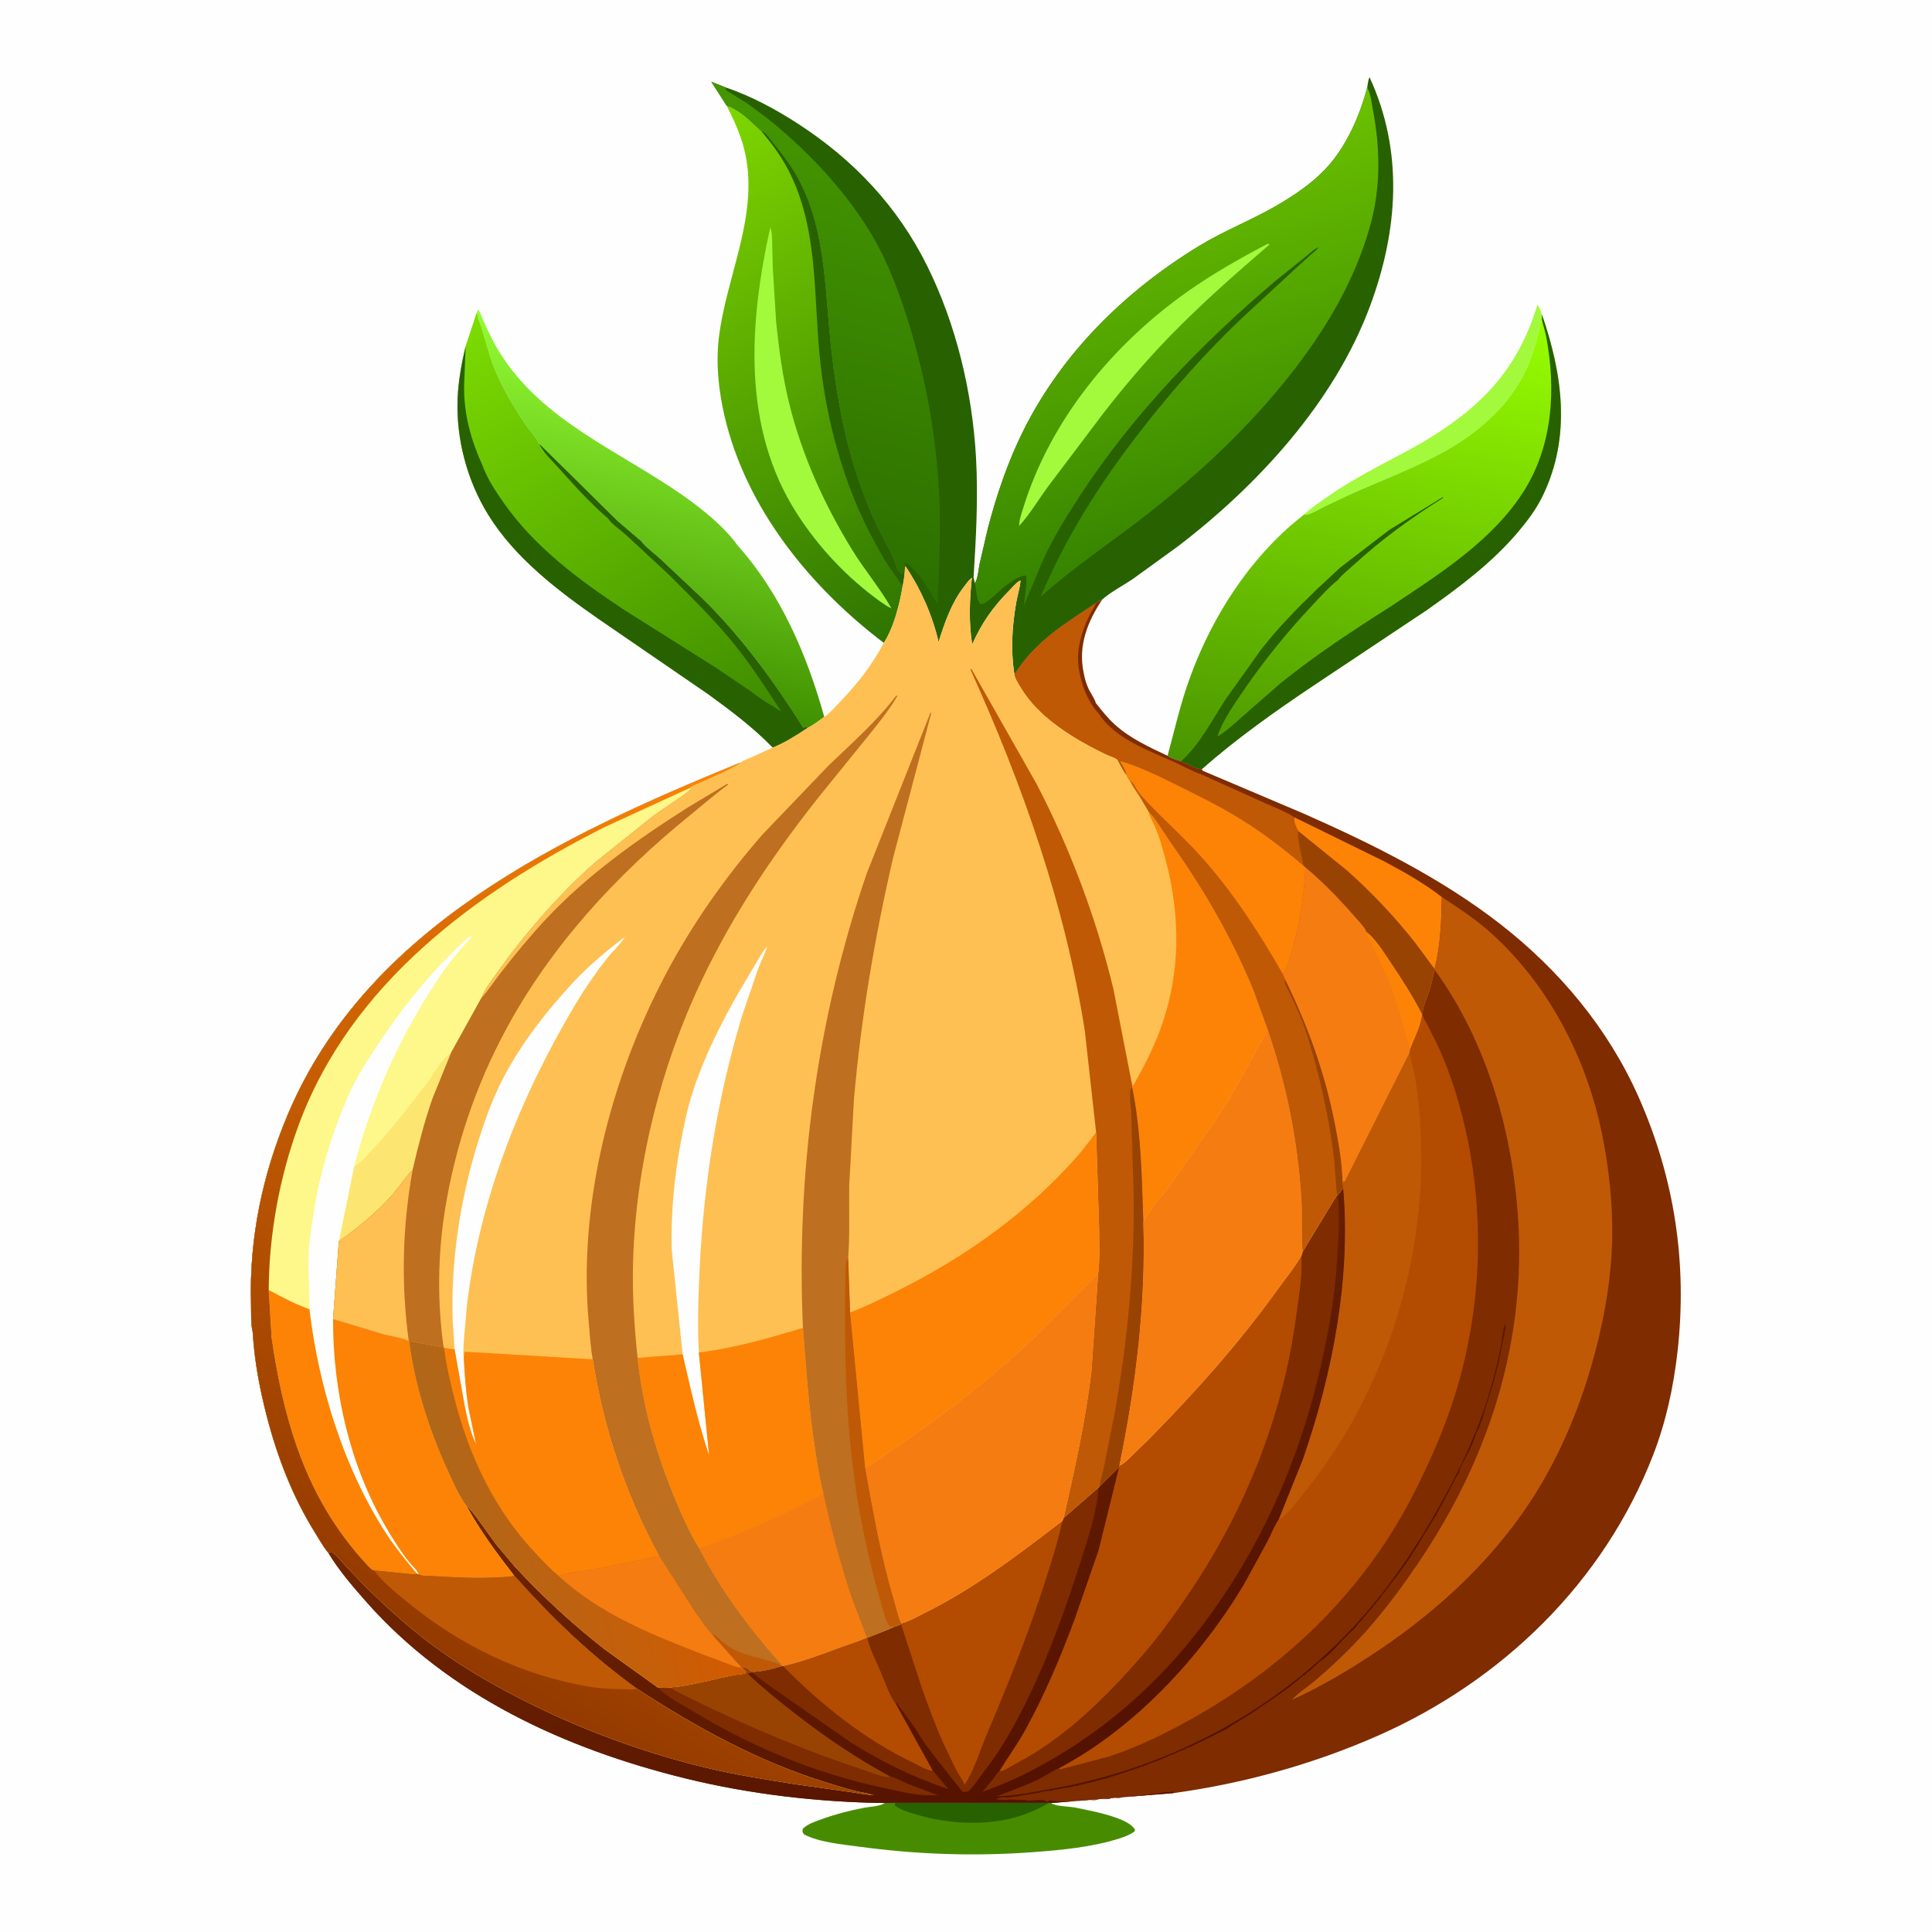 <svg version="1.1" xmlns="http://www.w3.org/2000/svg" style="display: block;" viewBox="0 0 2048 2048" width="1024" height="1024">
<defs>
	<linearGradient id="Gradient1" gradientUnits="userSpaceOnUse" x1="652.431" y1="732.878" x2="722.042" y2="370.284">
		<stop class="stop0" offset="0" stop-opacity="1" stop-color="rgb(64,144,0)"/>
		<stop class="stop1" offset="1" stop-opacity="1" stop-color="rgb(148,253,52)"/>
	</linearGradient>
	<linearGradient id="Gradient2" gradientUnits="userSpaceOnUse" x1="762.649" y1="788.188" x2="502.781" y2="333.267">
		<stop class="stop0" offset="0" stop-opacity="1" stop-color="rgb(63,140,0)"/>
		<stop class="stop1" offset="1" stop-opacity="1" stop-color="rgb(125,220,1)"/>
	</linearGradient>
	<linearGradient id="Gradient3" gradientUnits="userSpaceOnUse" x1="980.278" y1="652.996" x2="708.013" y2="150.773">
		<stop class="stop0" offset="0" stop-opacity="1" stop-color="rgb(47,117,1)"/>
		<stop class="stop1" offset="1" stop-opacity="1" stop-color="rgb(126,214,0)"/>
	</linearGradient>
	<linearGradient id="Gradient4" gradientUnits="userSpaceOnUse" x1="1400.47" y1="833.453" x2="1497.68" y2="312.561">
		<stop class="stop0" offset="0" stop-opacity="1" stop-color="rgb(74,149,0)"/>
		<stop class="stop1" offset="1" stop-opacity="1" stop-color="rgb(152,255,0)"/>
	</linearGradient>
	<linearGradient id="Gradient5" gradientUnits="userSpaceOnUse" x1="816.935" y1="587.805" x2="937.201" y2="141.693">
		<stop class="stop0" offset="0" stop-opacity="1" stop-color="rgb(44,111,0)"/>
		<stop class="stop1" offset="1" stop-opacity="1" stop-color="rgb(68,150,1)"/>
	</linearGradient>
	<linearGradient id="Gradient6" gradientUnits="userSpaceOnUse" x1="1297.82" y1="575.714" x2="1191.65" y2="166.818">
		<stop class="stop0" offset="0" stop-opacity="1" stop-color="rgb(54,131,0)"/>
		<stop class="stop1" offset="1" stop-opacity="1" stop-color="rgb(107,193,0)"/>
	</linearGradient>
	<linearGradient id="Gradient7" gradientUnits="userSpaceOnUse" x1="1131.8" y1="1866.15" x2="828.977" y2="1359">
		<stop class="stop0" offset="0" stop-opacity="1" stop-color="rgb(84,18,0)"/>
		<stop class="stop1" offset="1" stop-opacity="1" stop-color="rgb(113,38,0)"/>
	</linearGradient>
	<linearGradient id="Gradient8" gradientUnits="userSpaceOnUse" x1="479.676" y1="1759.63" x2="984.174" y2="930.851">
		<stop class="stop0" offset="0" stop-opacity="1" stop-color="rgb(148,58,0)"/>
		<stop class="stop1" offset="1" stop-opacity="1" stop-color="rgb(255,133,5)"/>
	</linearGradient>
	<linearGradient id="Gradient9" gradientUnits="userSpaceOnUse" x1="736.448" y1="1566.2" x2="484.172" y2="1629.4">
		<stop class="stop0" offset="0" stop-opacity="1" stop-color="rgb(210,90,0)"/>
		<stop class="stop1" offset="1" stop-opacity="1" stop-color="rgb(176,103,25)"/>
	</linearGradient>
</defs>
<path transform="translate(0,0)" fill="rgb(254,254,254)" d="M -0 -0 L 2048 0 L 2048 2048 L -0 2048 L -0 -0 z"/>
<path transform="translate(0,0)" fill="rgb(163,249,60)" d="M 1382.06 545.592 C 1389.48 538.638 1398.24 532.805 1406.54 526.971 C 1433.36 508.122 1462.17 493.796 1490.96 478.336 C 1529.32 457.732 1566.92 432.01 1593.35 396.796 C 1610.11 374.456 1621.78 349.511 1629.82 322.854 C 1631.92 326.123 1633.13 329.686 1634.48 333.305 L 1634.51 339.226 C 1630.16 354.326 1626.94 369.382 1621.1 384.056 C 1604.36 426.136 1569.49 457.351 1530.61 478.868 C 1498.76 496.496 1464.02 509.371 1430.83 524.261 L 1404.24 536.855 C 1398.63 539.665 1392.58 543.254 1386.67 545.302 C 1385.17 545.819 1383.61 545.647 1382.06 545.592 z"/>
<path transform="translate(0,0)" fill="rgb(71,140,0)" d="M 948.665 1911.03 L 1112.32 1911.05 L 1114.17 1911.32 C 1118.81 1914.77 1133.09 1914.97 1139.16 1915.94 L 1161.98 1920.75 C 1173.06 1923.6 1197.15 1929.24 1203.2 1939.5 L 1202.53 1941.5 C 1197.94 1944.86 1192.86 1946.8 1187.49 1948.55 C 1158.17 1958.08 1125.1 1961.15 1094.5 1963.4 C 1032.95 1967.92 971.803 1965.84 910.699 1957.53 C 892.207 1955.02 868.958 1953.11 852.213 1944.5 C 850.351 1941.61 850.389 1941.86 851.079 1938.5 C 856.285 1933.49 863.248 1931.23 869.925 1928.81 C 885.028 1923.32 900.501 1919.21 916.289 1916.25 C 921.931 1915.2 932.011 1914.75 936.881 1911.96 L 937.95 1911.29 L 948.665 1911.03 z"/>
<path transform="translate(0,0)" fill="rgb(40,97,0)" d="M 948.665 1911.03 L 1112.32 1911.05 C 1093.82 1921.77 1075.57 1928.16 1054.33 1930.83 C 1026.42 1934.34 996.82 1931.33 970 1923.07 C 962.877 1920.87 954.735 1918.64 948.795 1914.03 L 948.665 1911.03 z"/>
<path transform="translate(0,0)" fill="url(#Gradient1)" d="M 505.095 332.163 L 506.5 328.643 L 507.719 329.053 C 514.3 344.241 520.723 359.146 529.471 373.28 C 574.714 446.385 656.35 477.865 723.963 525.241 C 743.657 539.041 767.739 558.144 781.687 577.971 C 827.581 629.119 855.542 694.426 873.75 759.959 C 868.058 764.021 862.232 768.626 855.925 771.689 L 855.608 770.487 L 854.532 770.546 L 851.5 771.51 C 820.326 722.192 785.984 675.222 744.307 634.212 L 700.701 593.24 C 693.863 586.975 685.276 580.786 679.529 573.585 L 654.946 552.611 L 571.715 470.499 L 571.167 469.837 C 568.483 463.514 561.704 456.625 557.705 450.764 C 549.58 438.857 541.623 426.167 534.855 413.44 C 528.691 401.848 523.458 390.088 519.436 377.573 C 515.413 365.057 512.44 351.668 507.51 339.5 C 506.834 337.831 506.491 337.261 506.48 335.392 L 506.488 333.534 L 505.095 332.163 z"/>
<path transform="translate(0,0)" fill="url(#Gradient2)" d="M 505.095 332.163 L 506.488 333.534 L 506.48 335.392 C 506.491 337.261 506.834 337.831 507.51 339.5 C 512.44 351.668 515.413 365.057 519.436 377.573 C 523.458 390.088 528.691 401.848 534.855 413.44 C 541.623 426.167 549.58 438.857 557.705 450.764 C 561.704 456.625 568.483 463.514 571.167 469.837 L 571.715 470.499 L 654.946 552.611 L 679.529 573.585 C 685.276 580.786 693.863 586.975 700.701 593.24 L 744.307 634.212 C 785.984 675.222 820.326 722.192 851.5 771.51 L 854.532 770.546 L 855.608 770.487 L 855.925 771.689 C 844.785 779.141 831.622 787.447 819.186 792.411 C 798.661 771.288 774.797 753.326 751.042 736.072 L 635.72 656.931 C 591.977 626.58 545.961 591.687 517.578 545.72 C 495.172 509.434 483.463 465.552 485.075 422.953 C 485.786 404.146 489.295 385.201 493.585 366.918 L 505.095 332.163 z"/>
<path transform="translate(0,0)" fill="rgb(40,97,0)" d="M 493.585 366.918 L 491.979 409.421 C 491.632 439.001 499.246 466.413 511.355 493.139 C 516.402 507.231 524.998 520.15 533.5 532.365 C 566.71 580.08 614.033 615.055 662 646.715 L 759.209 708.017 L 793.859 731.457 C 801.495 736.907 809.215 743.098 817.5 747.51 L 818.75 748.005 L 820.913 749.624 C 823.227 751.38 825.582 752.776 828.138 754.138 C 813.543 731.93 799.129 709.477 782.794 688.5 C 760.988 660.495 734.235 634.461 709.185 609.349 L 662.727 566.284 C 657.79 561.818 648.046 555.2 644.712 549.764 C 625.327 533.086 608.628 514.344 591.568 495.396 C 585.398 488.543 575.195 479.034 571.715 470.499 L 654.946 552.611 L 679.529 573.585 C 685.276 580.786 693.863 586.975 700.701 593.24 L 744.307 634.212 C 785.984 675.222 820.326 722.192 851.5 771.51 L 854.532 770.546 L 855.608 770.487 L 855.925 771.689 C 844.785 779.141 831.622 787.447 819.186 792.411 C 798.661 771.288 774.797 753.326 751.042 736.072 L 635.72 656.931 C 591.977 626.58 545.961 591.687 517.578 545.72 C 495.172 509.434 483.463 465.552 485.075 422.953 C 485.786 404.146 489.295 385.201 493.585 366.918 z"/>
<path transform="translate(0,0)" fill="url(#Gradient3)" d="M 770.225 111.927 C 784.658 116.72 795.339 128.168 806.16 138.269 L 806.581 138.451 C 811.052 139.38 813.853 143.937 816.643 147.413 C 824.248 156.887 832.064 166.739 838.748 176.88 C 875.559 232.734 873.931 302.577 880.807 366.578 C 884.754 403.317 890.991 441.619 900.5 477.362 C 907.712 504.473 917.683 531.673 929.555 557.069 C 936.56 572.054 946.276 586.712 951.013 602.5 C 952.104 606.137 953.729 606.95 957 608.5 L 956.578 606.506 L 959.173 603.404 L 958.566 610.978 L 956.868 621.272 C 953.865 639.942 947.286 665.671 936.88 681.502 C 858.319 621.887 790.678 538.517 768.02 440.962 C 761.858 414.436 758.752 386.209 761.901 359.024 C 769.684 291.819 806.335 225.902 788.641 157.242 C 784.556 141.394 777.552 126.486 770.225 111.927 z"/>
<path transform="translate(0,0)" fill="rgb(40,97,0)" d="M 806.581 138.451 C 811.052 139.38 813.853 143.937 816.643 147.413 C 824.248 156.887 832.064 166.739 838.748 176.88 C 875.559 232.734 873.931 302.577 880.807 366.578 C 884.754 403.317 890.991 441.619 900.5 477.362 C 907.712 504.473 917.683 531.673 929.555 557.069 C 936.56 572.054 946.276 586.712 951.013 602.5 C 952.104 606.137 953.729 606.95 957 608.5 L 956.578 606.506 L 959.173 603.404 L 958.566 610.978 L 956.868 621.272 L 948.011 608.565 C 940.233 598.673 933.586 586.309 927.524 575.288 C 894.316 514.909 875.53 445.415 868.847 376.943 C 862.339 310.27 867.282 240.441 835.1 179.218 C 827.254 164.29 817.387 151.31 806.581 138.451 z"/>
<path transform="translate(0,0)" fill="rgb(163,249,60)" d="M 816.505 241.046 C 818.403 245.797 818.304 251.131 818.521 256.191 L 819.233 284.748 L 822.803 342.003 C 825.763 370.565 829.656 399.685 836.577 427.595 C 850.355 483.15 873.418 534.063 903.255 582.763 C 916.292 604.043 932.757 623.248 944.984 644.879 C 940.769 643.173 936.806 640.071 932.998 637.583 C 898.19 612.571 867.893 580.449 844.741 544.366 C 786.127 453.012 794.118 342.348 816.505 241.046 z"/>
<path transform="translate(0,0)" fill="url(#Gradient4)" d="M 1634.48 333.305 C 1656.43 396.806 1665.61 462.598 1635.56 525.086 C 1628.55 539.668 1619.21 552.036 1608.8 564.317 C 1581.38 596.658 1546.89 622.423 1512.43 646.725 L 1392.19 726.799 C 1351.25 754.242 1311.06 782.634 1274.02 815.237 C 1268.79 816.168 1257.49 808.627 1251.98 806.877 C 1246.95 805.358 1242.1 804.069 1237.66 801.151 C 1244.39 776.622 1249.86 752.179 1258.01 728 C 1279.65 663.768 1317.02 601.942 1368.19 557.039 L 1382.06 545.592 C 1383.61 545.647 1385.17 545.819 1386.67 545.302 C 1392.58 543.254 1398.63 539.665 1404.24 536.855 L 1430.83 524.261 C 1464.02 509.371 1498.76 496.496 1530.61 478.868 C 1569.49 457.351 1604.36 426.136 1621.1 384.056 C 1626.94 369.382 1630.16 354.326 1634.51 339.226 L 1634.48 333.305 z"/>
<path transform="translate(0,0)" fill="rgb(40,97,0)" d="M 1634.48 333.305 C 1656.43 396.806 1665.61 462.598 1635.56 525.086 C 1628.55 539.668 1619.21 552.036 1608.8 564.317 C 1581.38 596.658 1546.89 622.423 1512.43 646.725 L 1392.19 726.799 C 1351.25 754.242 1311.06 782.634 1274.02 815.237 C 1268.79 816.168 1257.49 808.627 1251.98 806.877 C 1271.95 789.308 1284.8 763.363 1299.26 741.247 L 1336.73 688.672 C 1354.16 666.218 1374.9 644.924 1395.35 625.225 L 1420.54 601.724 L 1472.73 561.689 L 1529.5 526.918 L 1529.85 527.72 C 1496.1 548.791 1464.36 571.921 1434.97 598.822 C 1429.49 603.832 1422.7 609.044 1418.15 614.842 C 1409.02 622.06 1400.81 631.38 1392.8 639.831 C 1364.53 669.67 1338.33 702.078 1315.33 736.157 C 1305.95 750.049 1295.81 764.837 1290.42 780.778 C 1300.26 775.051 1308.77 766.91 1317.25 759.361 L 1357.76 723.972 C 1394.66 694.3 1434.04 668.27 1474.02 642.997 C 1524.94 608.985 1582.65 572.988 1615.77 519.916 C 1646.08 471.355 1649.44 412.815 1639.16 357.635 C 1637.99 351.391 1635.97 345.401 1634.51 339.226 L 1634.48 333.305 z"/>
<path transform="translate(0,0)" fill="rgb(40,97,0)" d="M 1449.31 92.79 C 1449.92 89.459 1450.15 84.749 1451.8 81.849 C 1488.1 160.76 1482 244.162 1452.47 323.992 C 1414.73 425.981 1333.54 514.327 1248.23 579.452 L 1200.43 614.054 C 1190.1 620.949 1177.61 627.424 1168.35 635.566 C 1165.71 636.65 1163.71 637.546 1161.56 639.504 C 1128.28 661.513 1096.81 680.354 1075.32 715.228 C 1071.3 689.224 1072.71 664.825 1077.19 638.96 C 1078.5 631.436 1080.84 624.18 1081.73 616.585 L 1081.85 615.469 L 1080.5 615.959 C 1077.19 617.71 1072.96 622.882 1070.27 625.593 C 1052.57 643.385 1040.68 660.391 1030.55 683.192 C 1026.82 659.492 1027.74 636.247 1030.22 612.48 C 1026.72 615.003 1024.25 618.87 1021.64 622.267 C 1008.56 639.254 1001.29 660.311 994.937 680.573 C 988.537 652.8 976.372 624.966 960.521 601.277 L 959.801 600.214 L 959.173 603.404 L 956.578 606.506 L 957 608.5 C 953.729 606.95 952.104 606.137 951.013 602.5 C 946.276 586.712 936.56 572.054 929.555 557.069 C 917.683 531.673 907.712 504.473 900.5 477.362 C 890.991 441.619 884.754 403.317 880.807 366.578 C 873.931 302.577 875.559 232.734 838.748 176.88 C 832.064 166.739 824.248 156.887 816.643 147.413 C 813.853 143.937 811.052 139.38 806.581 138.451 L 806.16 138.269 C 795.339 128.168 784.658 116.72 770.225 111.927 L 753.999 86.684 L 768.884 92.525 C 796.288 101.753 822.433 115.872 846.61 131.613 C 905.088 169.687 951.537 218.811 982.725 281.634 C 1013.65 343.923 1030.69 415.547 1034.61 484.879 C 1037 527.141 1034.67 569.891 1032.01 612.064 L 1033.44 618.253 C 1036.76 612.81 1037.21 603.633 1038.51 597.362 L 1047.47 558.937 C 1056.93 523.312 1068.63 488.74 1085.2 455.719 C 1126.46 373.502 1192.99 308.353 1270.96 260.801 C 1297.66 244.516 1327.02 233.26 1354.04 217.466 C 1372.21 206.842 1390.21 194.735 1404.79 179.419 C 1426.75 156.363 1441.28 123.274 1449.31 92.79 z"/>
<path transform="translate(0,0)" fill="url(#Gradient5)" d="M 770.225 111.927 L 753.999 86.684 L 768.884 92.525 C 769.168 93.517 769.11 94.68 769.736 95.5 C 770.59 96.62 774.064 98.424 775.368 99.285 L 793.139 110.33 L 813.768 125.723 C 854.476 158.284 893.302 199.088 920.856 243.5 C 940.278 274.803 953.877 311.148 964.468 346.287 C 981.591 403.103 992.32 461.783 995.396 521.062 C 997.446 560.577 995.746 600.286 993.83 639.757 C 990.951 636.894 988.907 632.246 986.744 628.772 C 979.8 617.619 971.472 604.721 961 596.603 L 959.03 597.005 C 958.965 599.406 958.649 598.352 959.801 600.214 L 959.173 603.404 L 956.578 606.506 L 957 608.5 C 953.729 606.95 952.104 606.137 951.013 602.5 C 946.276 586.712 936.56 572.054 929.555 557.069 C 917.683 531.673 907.712 504.473 900.5 477.362 C 890.991 441.619 884.754 403.317 880.807 366.578 C 873.931 302.577 875.559 232.734 838.748 176.88 C 832.064 166.739 824.248 156.887 816.643 147.413 C 813.853 143.937 811.052 139.38 806.581 138.451 L 806.16 138.269 C 795.339 128.168 784.658 116.72 770.225 111.927 z"/>
<path transform="translate(0,0)" fill="url(#Gradient6)" d="M 1449.31 92.79 C 1453.12 99.513 1453.83 108.597 1455.28 116.177 C 1463.1 156.971 1463.78 197.952 1452.75 238.177 C 1436.46 297.615 1404.29 351.228 1366.22 399.114 C 1323.27 453.141 1273.45 499.85 1219.37 542.607 C 1181.04 572.914 1139.5 599.989 1103.11 632.657 C 1130.33 568.16 1166.66 511.37 1209.52 456.226 C 1242.21 414.174 1277.05 374.789 1315.61 338.016 L 1375.77 282.463 L 1389.63 269.95 C 1392.36 267.551 1395.72 265.206 1397.68 262.111 C 1392.92 263.86 1387.83 269.023 1383.8 272.219 L 1351.63 298.126 C 1273.91 363.903 1201.36 439.023 1145.49 524.438 C 1131.1 546.444 1117.03 569.09 1106 593 L 1085.27 642.18 L 1088.09 618.552 L 1087.86 611 L 1086 609.996 C 1069.79 614.328 1058.9 628.603 1045.87 637.994 C 1043.69 639.563 1041.6 640.664 1038.91 640.171 C 1034.69 634.356 1035.22 626.228 1033.71 619.466 L 1033.44 618.253 C 1036.76 612.81 1037.21 603.633 1038.51 597.362 L 1047.47 558.937 C 1056.93 523.312 1068.63 488.74 1085.2 455.719 C 1126.46 373.502 1192.99 308.353 1270.96 260.801 C 1297.66 244.516 1327.02 233.26 1354.04 217.466 C 1372.21 206.842 1390.21 194.735 1404.79 179.419 C 1426.75 156.363 1441.28 123.274 1449.31 92.79 z"/>
<path transform="translate(0,0)" fill="rgb(163,249,60)" d="M 1343.66 258.5 L 1345.93 259.047 C 1309.37 290.428 1272.95 322.539 1239.37 357.137 C 1214.7 382.558 1191.48 409.963 1169.73 437.911 L 1110.98 515.747 C 1100.87 529.556 1091.87 544.864 1080.33 557.48 C 1080.33 551.363 1082.71 544.756 1084.5 538.925 C 1113.29 445.399 1179.13 365.585 1258.23 309.487 C 1285.48 290.16 1314.13 274.053 1343.66 258.5 z"/>
<path transform="translate(0,0)" fill="rgb(126,44,0)" d="M 1161.56 639.504 C 1163.71 637.546 1165.71 636.65 1168.35 635.566 C 1152.91 658.852 1142.84 684.047 1148.59 712.491 L 1149.14 715.354 C 1150.16 720.547 1151.82 725.63 1154.06 730.428 C 1155.35 733.205 1161.46 742.675 1161.45 745.009 C 1168 753.272 1174 761.033 1181.9 768.173 C 1197.98 782.723 1218.21 792.025 1237.66 801.151 C 1242.1 804.069 1246.95 805.358 1251.98 806.877 C 1257.49 808.627 1268.79 816.168 1274.02 815.237 L 1274.87 816.993 L 1382.13 862.521 C 1454.56 894.556 1527.44 930.64 1590.21 979.443 C 1652.73 1028.05 1704.54 1089.88 1736.83 1162.54 C 1775.15 1248.75 1788.84 1339.39 1778.21 1433 C 1773.96 1470.44 1766.04 1507.13 1752.41 1542.31 C 1700 1677.58 1592.1 1782.06 1460.15 1840.12 C 1391.61 1870.28 1317.95 1890.63 1243.78 1900.79 L 1114.17 1911.32 L 1112.32 1911.05 L 948.665 1911.03 L 937.95 1911.29 C 867.915 1910.43 794.928 1901.97 726.937 1885.27 C 599.387 1853.95 475.839 1797.52 387.689 1697.3 C 373.482 1681.14 359.288 1664.71 348.132 1646.24 C 342.666 1639.69 338.097 1631.37 333.582 1624.1 C 310.002 1586.18 293.862 1544.14 282.731 1501 C 275.239 1471.96 269.631 1442.39 267.913 1412.41 C 265.614 1403.25 266.361 1391.01 266.08 1381.46 C 264.057 1312.75 278.272 1244.95 304.934 1181.72 C 389.026 982.28 596.129 885.573 784.693 808.494 C 781.917 812.762 748.098 826.884 741.506 830.003 C 738.472 831.438 733.472 833.05 731.122 835.317 L 732.611 836.591 C 719.27 847.668 703.741 856.261 690 866.925 L 630.266 914.697 C 598.271 943.003 569.387 975.41 543.162 1009.05 L 524.59 1034.41 C 519.348 1041.76 513.471 1049.58 510.273 1058.08 L 478.292 1115.77 L 458.506 1164.42 C 449.836 1189.12 443.403 1214.65 437.413 1240.12 L 436.047 1241.53 C 428.963 1249.03 423.096 1258.32 416.131 1266.18 C 398.953 1285.56 380.19 1300.91 359.194 1315.84 L 353.052 1398.21 L 406.15 1414.24 C 414.747 1416.51 425.218 1417.68 433.266 1421.31 L 433.732 1421.72 C 440.134 1470.2 455.327 1516.84 475.718 1561.16 C 481.071 1572.8 486.931 1586.01 494.516 1596.31 C 498.838 1598.12 521.265 1631.11 525.713 1636.82 L 546.164 1661.13 C 575.144 1692.4 607.379 1722.13 641.038 1748.36 L 697.259 1788.75 L 705.294 1789.21 L 720.023 1787.75 C 739.544 1784.86 758.588 1779.59 777.9 1775.66 C 780.943 1775.04 787.562 1774.98 790 1773.69 C 790.436 1773.46 790.587 1772.9 790.881 1772.5 L 786.591 1767.96 C 789.058 1767.37 790.876 1767.48 793.137 1768.86 C 794.249 1769.54 795.244 1770.8 796.095 1771.74 L 799.058 1772.23 C 808.323 1771.67 819.703 1768.93 828.543 1766.07 L 829.154 1765.92 L 829.921 1766.08 C 850.229 1761.61 870.351 1753.89 889.852 1746.7 C 899.488 1743.15 909.571 1740.16 918.918 1735.95 L 919.642 1736 L 942.301 1726.99 L 948.004 1724.41 C 948.993 1724.54 953.862 1722.26 955.056 1721.81 L 955.272 1720.93 C 963.271 1719.05 971.936 1713.89 979.369 1710.23 C 1032.71 1683.94 1079.25 1648.16 1126.27 1612.22 L 1127.5 1609.15 L 1164.44 1576.92 L 1165.43 1575.85 L 1186.32 1555.15 L 1186.56 1553.71 C 1190.48 1552.44 1193.74 1548.91 1196.75 1546.21 L 1218.87 1524.64 C 1267.41 1475.33 1312.81 1424.5 1353.33 1368.31 C 1362.13 1356.11 1372.13 1344.03 1379.58 1331 L 1380.78 1327.06 L 1417.2 1267.01 L 1418.03 1267.01 L 1423.8 1259.71 L 1423.17 1252.17 C 1424.55 1252.68 1423.77 1252.61 1425.5 1252.03 L 1493.9 1116.04 L 1494.79 1111.65 C 1499.01 1100.49 1506.32 1086.93 1507.14 1075.06 C 1497.24 1055.37 1484.68 1036.23 1472.38 1017.95 C 1465.75 1008.11 1457.66 994.985 1448.22 987.846 C 1446.66 983.013 1439.57 976.085 1436.2 972.192 C 1419.83 953.271 1403.03 936.015 1383.92 919.851 L 1381.52 917.75 C 1360.65 899.896 1338.72 883.11 1315.36 868.639 C 1293.73 855.244 1270.97 844.002 1248.21 832.72 C 1228.96 823.184 1208.26 812.949 1187.61 806.91 C 1189.86 810.987 1193.19 815.829 1194.09 820.403 L 1194.4 822.228 C 1191.3 818.526 1189.2 814.198 1186.85 810 C 1186.4 809.186 1184.74 805.506 1184.03 805 C 1180.77 802.669 1175.05 801.072 1171.3 799.23 C 1159.89 793.621 1148.44 787.633 1137.64 780.903 C 1116.04 767.436 1095.84 751.245 1082.37 729.316 C 1079.59 724.799 1076.52 720.454 1075.32 715.228 C 1096.81 680.354 1128.28 661.513 1161.56 639.504 z"/>
<path transform="translate(0,0)" fill="rgb(252,131,6)" d="M 1371.98 866.302 L 1467.17 913.016 C 1488.03 924.132 1509.79 936.331 1528.41 950.945 C 1527.98 976.603 1527.05 1002.14 1520.74 1027.17 L 1520.79 1028.04 C 1519.04 1035.09 1517.71 1042.29 1515.6 1049.24 C 1513.23 1057.03 1508.17 1067.15 1507.7 1075.06 L 1507.14 1075.06 C 1497.24 1055.37 1484.68 1036.23 1472.38 1017.95 C 1465.75 1008.11 1457.66 994.985 1448.22 987.846 C 1446.66 983.013 1439.57 976.085 1436.2 972.192 C 1419.83 953.271 1403.03 936.015 1383.92 919.851 L 1381.52 917.75 C 1380.04 906.151 1374.97 892.227 1376.18 880.869 L 1375.04 878.995 C 1373.29 875.584 1370.79 870.033 1371.98 866.302 z"/>
<path transform="translate(0,0)" fill="rgb(153,67,3)" d="M 1381.52 917.75 C 1380.04 906.151 1374.97 892.227 1376.18 880.869 L 1428.07 922.856 C 1453.91 945.927 1478 971.383 1499.55 998.5 L 1520.74 1027.17 L 1520.79 1028.04 C 1519.04 1035.09 1517.71 1042.29 1515.6 1049.24 C 1513.23 1057.03 1508.17 1067.15 1507.7 1075.06 L 1507.14 1075.06 C 1497.24 1055.37 1484.68 1036.23 1472.38 1017.95 C 1465.75 1008.11 1457.66 994.985 1448.22 987.846 C 1446.66 983.013 1439.57 976.085 1436.2 972.192 C 1419.83 953.271 1403.03 936.015 1383.92 919.851 L 1381.52 917.75 z"/>
<path transform="translate(0,0)" fill="rgb(191,89,6)" d="M 1161.56 639.504 L 1161.17 640.654 C 1159.62 644.617 1156.9 648.199 1155.02 652.048 C 1149.39 663.602 1145.91 673.27 1143.69 686.002 C 1142.07 695.298 1142.68 705.308 1144.62 714.5 C 1147.8 729.64 1154.25 745.33 1164.95 756.782 C 1181.89 783.14 1217.23 795.319 1244.49 807.72 C 1254.13 812.11 1264.01 817.733 1274.01 821.145 L 1337.89 849.96 C 1348.89 855.038 1361.92 859.644 1371.98 866.302 C 1370.79 870.033 1373.29 875.584 1375.04 878.995 L 1376.18 880.869 C 1374.97 892.227 1380.04 906.151 1381.52 917.75 C 1360.65 899.896 1338.72 883.11 1315.36 868.639 C 1293.73 855.244 1270.97 844.002 1248.21 832.72 C 1228.96 823.184 1208.26 812.949 1187.61 806.91 C 1189.86 810.987 1193.19 815.829 1194.09 820.403 L 1194.4 822.228 C 1191.3 818.526 1189.2 814.198 1186.85 810 C 1186.4 809.186 1184.74 805.506 1184.03 805 C 1180.77 802.669 1175.05 801.072 1171.3 799.23 C 1159.89 793.621 1148.44 787.633 1137.64 780.903 C 1116.04 767.436 1095.84 751.245 1082.37 729.316 C 1079.59 724.799 1076.52 720.454 1075.32 715.228 C 1096.81 680.354 1128.28 661.513 1161.56 639.504 z"/>
<path transform="translate(0,0)" fill="rgb(191,89,6)" d="M 1528.41 950.945 C 1544.43 961.463 1561.15 972.271 1575.7 984.812 C 1639.21 1039.58 1681.02 1118.93 1697.88 1200.45 C 1705.8 1238.75 1710.04 1278.88 1708.84 1318 C 1707.7 1355.22 1701.5 1391.98 1692.31 1428 C 1677.59 1485.73 1654.82 1542.19 1622.02 1592.12 C 1577.88 1659.29 1516.31 1714.2 1449.18 1757.46 C 1423.68 1773.89 1397.17 1789.52 1369.44 1801.87 C 1376.6 1794.05 1387 1787.58 1395.15 1780.58 C 1413.64 1764.7 1431.32 1747.97 1447.56 1729.77 C 1468.88 1705.88 1487.96 1679.94 1505.76 1653.34 C 1575.92 1548.45 1615.55 1430.03 1609.82 1303 C 1605.48 1206.74 1577.96 1106.76 1520.79 1028.04 L 1520.74 1027.17 C 1527.05 1002.14 1527.98 976.603 1528.41 950.945 z"/>
<path transform="translate(0,0)" fill="rgb(179,75,0)" d="M 1507.14 1075.06 L 1507.7 1075.06 L 1508.08 1076.44 C 1509.05 1079.71 1511.22 1082.68 1512.79 1085.69 L 1523.14 1106.37 C 1531.65 1124.34 1538.75 1143.6 1544.42 1162.63 C 1574.73 1264.2 1574.15 1374.31 1543.27 1475.76 C 1532.19 1512.16 1517.01 1546.66 1499.98 1580.63 C 1449.29 1681.72 1368.58 1761.41 1271.1 1817.53 C 1240.66 1835.06 1209.11 1850.91 1175.69 1861.97 L 1124 1875.55 L 1122.12 1874.57 C 1202.66 1831.84 1271.31 1757.97 1317.97 1680.5 L 1343.58 1633.74 C 1347.15 1626.78 1350.15 1618.7 1354.43 1612.2 L 1355.33 1610.87 L 1380.94 1547.25 C 1412.36 1456.9 1432.13 1355.49 1423.8 1259.71 L 1423.17 1252.17 C 1424.55 1252.68 1423.77 1252.61 1425.5 1252.03 L 1493.9 1116.04 L 1494.79 1111.65 C 1499.01 1100.49 1506.32 1086.93 1507.14 1075.06 z"/>
<path transform="translate(0,0)" fill="rgb(191,89,6)" d="M 1423.17 1252.17 C 1424.55 1252.68 1423.77 1252.61 1425.5 1252.03 L 1493.9 1116.04 C 1501.76 1142.42 1504.6 1171.57 1505.96 1199 C 1511.16 1304.14 1486.69 1408.99 1436.59 1501.59 C 1419.53 1533.13 1398.7 1562.92 1375.94 1590.6 C 1370.94 1596.68 1362.5 1608.2 1355.33 1610.87 L 1380.94 1547.25 C 1412.36 1456.9 1432.13 1355.49 1423.8 1259.71 L 1423.17 1252.17 z"/>
<path transform="translate(0,0)" fill="url(#Gradient7)" d="M 784.693 808.494 C 781.917 812.762 748.098 826.884 741.506 830.003 C 738.472 831.438 733.472 833.05 731.122 835.317 L 732.611 836.591 C 719.27 847.668 703.741 856.261 690 866.925 L 630.266 914.697 C 598.271 943.003 569.387 975.41 543.162 1009.05 L 524.59 1034.41 C 519.348 1041.76 513.471 1049.58 510.273 1058.08 L 478.292 1115.77 L 458.506 1164.42 C 449.836 1189.12 443.403 1214.65 437.413 1240.12 L 436.047 1241.53 C 428.963 1249.03 423.096 1258.32 416.131 1266.18 C 398.953 1285.56 380.19 1300.91 359.194 1315.84 L 353.052 1398.21 L 406.15 1414.24 C 414.747 1416.51 425.218 1417.68 433.266 1421.31 L 433.732 1421.72 C 440.134 1470.2 455.327 1516.84 475.718 1561.16 C 481.071 1572.8 486.931 1586.01 494.516 1596.31 C 498.838 1598.12 521.265 1631.11 525.713 1636.82 L 546.164 1661.13 C 575.144 1692.4 607.379 1722.13 641.038 1748.36 L 697.259 1788.75 L 705.294 1789.21 L 720.023 1787.75 C 739.544 1784.86 758.588 1779.59 777.9 1775.66 C 780.943 1775.04 787.562 1774.98 790 1773.69 C 790.436 1773.46 790.587 1772.9 790.881 1772.5 L 786.591 1767.96 C 789.058 1767.37 790.876 1767.48 793.137 1768.86 C 794.249 1769.54 795.244 1770.8 796.095 1771.74 L 799.058 1772.23 C 808.323 1771.67 819.703 1768.93 828.543 1766.07 L 829.154 1765.92 L 829.921 1766.08 C 850.229 1761.61 870.351 1753.89 889.852 1746.7 C 899.488 1743.15 909.571 1740.16 918.918 1735.95 L 919.642 1736 L 942.301 1726.99 L 948.004 1724.41 C 948.993 1724.54 953.862 1722.26 955.056 1721.81 L 955.272 1720.93 C 963.271 1719.05 971.936 1713.89 979.369 1710.23 C 1032.71 1683.94 1079.25 1648.16 1126.27 1612.22 L 1127.5 1609.15 L 1164.44 1576.92 L 1165.43 1575.85 L 1186.32 1555.15 L 1186.56 1553.71 C 1190.48 1552.44 1193.74 1548.91 1196.75 1546.21 L 1218.87 1524.64 C 1267.41 1475.33 1312.81 1424.5 1353.33 1368.31 C 1362.13 1356.11 1372.13 1344.03 1379.58 1331 L 1380.78 1327.06 L 1417.2 1267.01 L 1418.03 1267.01 L 1423.8 1259.71 C 1432.13 1355.49 1412.36 1456.9 1380.94 1547.25 L 1355.33 1610.87 L 1354.43 1612.2 C 1350.15 1618.7 1347.15 1626.78 1343.58 1633.74 L 1317.97 1680.5 C 1271.31 1757.97 1202.66 1831.84 1122.12 1874.57 C 1114.42 1877.62 1107.61 1882.93 1100.08 1886.52 C 1085.95 1893.25 1071.33 1898.4 1056.79 1904.13 C 1076.95 1903.73 1097.76 1899.31 1117.61 1895.74 C 1236.34 1874.39 1346.43 1816.66 1430.09 1729.52 C 1467.34 1690.72 1498.07 1645.79 1524.46 1599.08 C 1545.14 1562.5 1563.34 1525.01 1576.18 1484.94 C 1582.02 1466.72 1586.67 1448.04 1590.66 1429.34 C 1592.4 1421.2 1592.7 1410.45 1595.75 1403.01 C 1595.86 1405.86 1596.61 1408.58 1595 1411 C 1594.92 1413.63 1594.65 1415 1594 1417.5 C 1593.58 1419.14 1593.44 1420.79 1593 1422.5 C 1592.58 1424.14 1592.44 1425.79 1592 1427.5 C 1591.58 1429.14 1591.44 1430.79 1591 1432.5 C 1590.52 1434.37 1590.68 1435.52 1590 1437.5 L 1589.5 1440 L 1588.27 1446.3 C 1588.06 1447.32 1587.54 1448.25 1587.25 1449.25 C 1586.72 1451.11 1586.66 1452.59 1586 1454.5 C 1585.23 1456.73 1585.1 1458.95 1584.25 1461.25 L 1583.25 1465.31 C 1583.05 1466.33 1582.53 1467.26 1582.25 1468.25 L 1571.03 1504.5 C 1569.97 1507.7 1568.68 1509.56 1568.24 1513 L 1567.5 1514 C 1564.87 1518.24 1563.25 1524.31 1561.5 1529 L 1560.25 1531.49 L 1558 1536.5 C 1554.86 1544.11 1548.72 1552.21 1546.77 1560.02 C 1546.28 1561.94 1545.01 1563.34 1544 1565 L 1529.64 1592.64 C 1528.22 1595.76 1526.09 1598.46 1524.64 1601.64 C 1521.89 1607.7 1517.42 1613.33 1514.25 1619.25 L 1511.05 1624.39 C 1507.47 1629.76 1504.7 1635.71 1501 1641 L 1497.98 1645.48 C 1496.56 1647.62 1495.46 1649.88 1494 1652 L 1493.06 1653.44 L 1488 1660.5 C 1486.82 1662.34 1487.26 1661.66 1485.92 1663.3 C 1484.8 1664.67 1483.95 1666.01 1483 1667.5 C 1481.82 1669.34 1482.26 1668.66 1480.92 1670.3 L 1470.88 1683.34 C 1469.28 1685.3 1470.19 1684.12 1468.92 1686.11 C 1468.11 1687.39 1467.48 1688.03 1466.44 1689.06 C 1463.35 1692.11 1466.39 1688.79 1464.25 1692.25 C 1462.86 1694.49 1460.72 1695.75 1459.25 1698.25 C 1458.28 1699.9 1456.41 1701.46 1455.25 1703.25 C 1453.58 1705.84 1451 1707.43 1449.25 1710.25 C 1447.94 1712.36 1445.72 1713.97 1444.25 1716.25 C 1442.51 1718.94 1439.93 1720.23 1438.25 1723.25 C 1436.55 1726.3 1431.53 1730.1 1428.98 1732.65 C 1420.04 1741.61 1410.19 1754 1399.75 1760.75 C 1397.19 1762.4 1395.51 1764.99 1392.75 1766.75 L 1390.68 1768.95 C 1388.96 1770.87 1387.79 1771.36 1385.75 1772.75 L 1383.29 1775.27 C 1381.72 1776.85 1383.4 1775.11 1380.75 1776.75 C 1378.5 1778.14 1377.27 1780.28 1374.75 1781.75 L 1372 1784 L 1365.66 1789.12 L 1350.5 1800 L 1338.48 1807.98 L 1331.5 1813 L 1328.61 1814.95 C 1326.43 1816.4 1324.13 1817.48 1322 1819 L 1314 1824 L 1304.34 1829.88 C 1297.92 1833.33 1307.37 1828.08 1301.5 1832 C 1298.13 1834.25 1293.62 1835.79 1290 1838 L 1263.38 1850.91 C 1261.76 1851.78 1260.64 1851.89 1259 1852.5 L 1254.36 1854.92 C 1252.76 1855.78 1251.62 1855.9 1250 1856.5 L 1245.36 1858.92 C 1243.76 1859.78 1242.6 1859.88 1241 1860.5 C 1234.42 1863.05 1227.79 1866.67 1221 1868.5 C 1218.78 1869.1 1217.07 1870.13 1215 1871 L 1213.49 1871.5 L 1212 1872.24 L 1210 1872.5 L 1207 1874 L 1205 1874.5 L 1182.47 1882.03 L 1176.75 1883.75 L 1175.33 1884.13 C 1169.55 1885.7 1178.03 1883.24 1173 1885.24 L 1170.01 1885.72 C 1166.06 1886.38 1171.23 1885.47 1166.75 1886.75 C 1164.89 1887.28 1163.41 1887.34 1161.5 1888 C 1159.44 1888.71 1156.89 1889.14 1154.75 1889.75 C 1152.89 1890.28 1151.41 1890.34 1149.5 1891 C 1146.87 1891.91 1144.38 1891.47 1142 1893.24 L 1140.23 1893.2 C 1136.82 1893.21 1139.62 1893.05 1136.5 1894 C 1134.76 1894.53 1132.45 1894.5 1130.5 1895 C 1128.72 1895.46 1127.38 1895.43 1125.5 1896 C 1123.74 1896.54 1121.47 1896.48 1119.5 1897 L 1116.25 1897.25 L 1115.5 1898.49 L 1114.16 1898.21 C 1112.4 1897.93 1111.67 1898.1 1110 1898.5 C 1108.56 1898.84 1107.31 1899 1105.83 1899.11 C 1102.73 1899.35 1105.8 1898.99 1102.5 1900 C 1100.6 1900.58 1098.63 1900.35 1096.5 1901 C 1094.6 1901.58 1092.63 1901.35 1090.5 1902 C 1088.76 1902.53 1086.45 1902.5 1084.5 1903 C 1082.79 1903.44 1081.31 1903.49 1079.5 1904 C 1077.18 1904.66 1075.05 1904.19 1072.5 1905 C 1069.89 1905.83 1065.23 1905.2 1062.48 1905.2 C 1060.04 1905.21 1062.52 1905.2 1059.5 1906 L 1057.49 1906.25 L 1056.5 1907.51 L 1064.12 1907.91 C 1065.92 1908.08 1067.57 1907.78 1069.35 1907.6 C 1071.26 1907.41 1069.79 1907.53 1072 1907.76 L 1083.5 1908 C 1086.17 1908.19 1087.97 1907.91 1090.5 1909 L 1092.18 1908.76 C 1095.61 1908.3 1104.41 1907.51 1107.5 1908.51 C 1107.85 1908.62 1109.83 1910 1110 1910 C 1110.22 1910 1112.13 1908.61 1112.5 1908.51 C 1113.24 1908.31 1115.25 1908.81 1116.09 1908.89 C 1126.45 1909.91 1139.06 1909.74 1149.25 1908.01 C 1153.91 1907.21 1161.1 1909.6 1165 1907 C 1169.11 1907.04 1175.46 1907.88 1179 1905.76 C 1182.32 1905.91 1185.76 1906.34 1189 1905.5 C 1192.71 1904.54 1196.46 1904.89 1200.25 1904.01 C 1203.84 1903.16 1206.45 1904.26 1210 1903 C 1211.04 1902.63 1212.91 1902.79 1213.97 1902.79 C 1216.02 1902.79 1216.66 1902.45 1218.5 1902 C 1221.57 1901.24 1224.3 1901.9 1227.5 1901 C 1228.93 1900.6 1235.67 1899.61 1236.83 1899.77 C 1238.56 1900.01 1240.01 1899.99 1241.75 1899.75 L 1242.5 1898.51 L 1244.2 1899.83 L 1243.78 1900.79 L 1114.17 1911.32 L 1112.32 1911.05 L 948.665 1911.03 L 937.95 1911.29 C 867.915 1910.43 794.928 1901.97 726.937 1885.27 C 599.387 1853.95 475.839 1797.52 387.689 1697.3 C 373.482 1681.14 359.288 1664.71 348.132 1646.24 C 342.666 1639.69 338.097 1631.37 333.582 1624.1 C 310.002 1586.18 293.862 1544.14 282.731 1501 C 275.239 1471.96 269.631 1442.39 267.913 1412.41 C 265.614 1403.25 266.361 1391.01 266.08 1381.46 C 264.057 1312.75 278.272 1244.95 304.934 1181.72 C 389.026 982.28 596.129 885.573 784.693 808.494 z"/>
<path transform="translate(0,0)" fill="rgb(126,44,0)" d="M 829.154 1765.92 L 829.921 1766.08 C 869.525 1806.63 917.767 1845.08 969.263 1869.33 C 974.064 1871.59 982.728 1877.03 987.676 1876.98 L 988.71 1876.84 C 989.172 1876.9 1003.57 1894.64 1005.41 1896.56 C 969.726 1884.89 933.698 1867.15 901.99 1847.15 L 844.273 1806.93 C 828.681 1795.79 812.277 1785.4 797.639 1773.03 L 799.058 1772.23 C 808.323 1771.67 819.703 1768.93 828.543 1766.07 L 829.154 1765.92 z"/>
<path transform="translate(0,0)" fill="rgb(126,44,0)" d="M 697.259 1788.75 L 705.294 1789.21 L 706.397 1789.46 C 708.296 1789.83 710.074 1789.82 712 1789.85 L 713.1 1790.64 C 717.273 1793.56 722.448 1795.68 727 1797.97 L 754.396 1811.41 C 806.586 1836 860.007 1858.11 914.811 1876.16 C 921.902 1878.5 935.842 1884.81 943.16 1883.73 L 944.168 1883.47 C 946.506 1882.93 958.351 1889.28 961.167 1890.5 L 994.452 1903.09 L 980.5 1902.94 C 965.483 1902.26 949.705 1898.12 935.007 1894.93 C 862.177 1879.12 795.808 1851.37 732.277 1812.62 C 721.116 1805.81 705.887 1798.4 697.259 1788.75 z"/>
<path transform="translate(0,0)" fill="rgb(153,67,3)" d="M 786.591 1767.96 C 789.058 1767.37 790.876 1767.48 793.137 1768.86 C 794.249 1769.54 795.244 1770.8 796.095 1771.74 L 799.058 1772.23 L 797.639 1773.03 L 793.5 1773.56 L 793.229 1774.77 C 808.326 1789.16 824.801 1802.37 841.204 1815.21 C 874.088 1840.97 907.452 1863.62 944.168 1883.47 L 943.16 1883.73 C 935.842 1884.81 921.902 1878.5 914.811 1876.16 C 860.007 1858.11 806.586 1836 754.396 1811.41 L 727 1797.97 C 722.448 1795.68 717.273 1793.56 713.1 1790.64 L 712 1789.85 C 710.074 1789.82 708.296 1789.83 706.397 1789.46 L 705.294 1789.21 L 720.023 1787.75 C 739.544 1784.86 758.588 1779.59 777.9 1775.66 C 780.943 1775.04 787.562 1774.98 790 1773.69 C 790.436 1773.46 790.587 1772.9 790.881 1772.5 L 786.591 1767.96 z"/>
<path transform="translate(0,0)" fill="rgb(179,75,0)" d="M 918.918 1735.95 L 919.642 1736 C 922.064 1747.65 928.495 1759.74 933.158 1770.69 C 937.978 1782.01 942.652 1796.18 949.65 1806.18 L 988.71 1876.84 L 987.676 1876.98 C 982.728 1877.03 974.064 1871.59 969.263 1869.33 C 917.767 1845.08 869.525 1806.63 829.921 1766.08 C 850.229 1761.61 870.351 1753.89 889.852 1746.7 C 899.488 1743.15 909.571 1740.16 918.918 1735.95 z"/>
<path transform="translate(0,0)" fill="rgb(126,44,0)" d="M 1127.5 1609.15 L 1164.44 1576.92 C 1163.26 1599.63 1155.21 1624.84 1148.34 1646.5 C 1131.41 1699.89 1113.52 1751.91 1088.76 1802.24 C 1075.33 1829.53 1061.02 1855.1 1042.28 1879.16 C 1037.74 1884.99 1033.09 1892.35 1027.95 1897.49 C 1027.15 1898.28 1026.96 1898.37 1026.14 1898.91 C 1024.29 1899.57 1022.45 1899.55 1020.5 1899.67 L 994.738 1867.06 C 985.908 1855.74 977.53 1845.38 970.603 1832.73 L 950.861 1805.55 L 949.65 1806.18 C 942.652 1796.18 937.978 1782.01 933.158 1770.69 C 928.495 1759.74 922.064 1747.65 919.642 1736 L 942.301 1726.99 L 948.004 1724.41 C 948.993 1724.54 953.862 1722.26 955.056 1721.81 L 977.016 1789.19 C 983.959 1808.61 991.044 1828.31 999.528 1847.12 L 1013.08 1875.44 C 1016.01 1880.88 1020.16 1886.48 1022.5 1892.1 C 1032.81 1876.46 1038.7 1856.25 1045.98 1839 C 1068.44 1785.79 1089.79 1733.41 1107.39 1678.31 C 1114.36 1656.47 1121.47 1634.65 1126.27 1612.22 L 1127.5 1609.15 z"/>
<path transform="translate(0,0)" fill="rgb(179,75,0)" d="M 1126.27 1612.22 C 1121.47 1634.65 1114.36 1656.47 1107.39 1678.31 C 1089.79 1733.41 1068.44 1785.79 1045.98 1839 C 1038.7 1856.25 1032.81 1876.46 1022.5 1892.1 C 1020.16 1886.48 1016.01 1880.88 1013.08 1875.44 L 999.528 1847.12 C 991.044 1828.31 983.959 1808.61 977.016 1789.19 L 955.056 1721.81 L 955.272 1720.93 C 963.271 1719.05 971.936 1713.89 979.369 1710.23 C 1032.71 1683.94 1079.25 1648.16 1126.27 1612.22 z"/>
<path transform="translate(0,0)" fill="rgb(126,44,0)" d="M 1417.2 1267.01 L 1418.03 1267.01 C 1420.77 1289.86 1418.73 1313.79 1417.36 1336.7 C 1415.24 1372.11 1409.27 1406.81 1401.64 1441.41 C 1378.26 1547.51 1334.86 1646.5 1267.5 1732.14 C 1216.72 1796.7 1153.15 1848.46 1079.01 1884.13 C 1066.62 1890.09 1054.08 1894.51 1041.37 1899.62 L 1053.84 1884.3 C 1055.18 1882.55 1057.56 1878.49 1059.39 1877.54 L 1061.33 1877.45 C 1065.41 1876.81 1073.37 1871.39 1077.36 1869.32 C 1129.49 1842.23 1173.01 1798.56 1211.29 1754.59 C 1227.59 1735.86 1241.68 1716.36 1255.76 1695.99 C 1317.92 1606.03 1359.4 1504.44 1374 1395.84 C 1376.78 1375.21 1381.04 1351.75 1379.58 1331 L 1380.78 1327.06 L 1417.2 1267.01 z"/>
<path transform="translate(0,0)" fill="rgb(179,75,0)" d="M 1186.56 1553.71 C 1190.48 1552.44 1193.74 1548.91 1196.75 1546.21 L 1218.87 1524.64 C 1267.41 1475.33 1312.81 1424.5 1353.33 1368.31 C 1362.13 1356.11 1372.13 1344.03 1379.58 1331 C 1381.04 1351.75 1376.78 1375.21 1374 1395.84 C 1359.4 1504.44 1317.92 1606.03 1255.76 1695.99 C 1241.68 1716.36 1227.59 1735.86 1211.29 1754.59 C 1173.01 1798.56 1129.49 1842.23 1077.36 1869.32 C 1073.37 1871.39 1065.41 1876.81 1061.33 1877.45 L 1059.39 1877.54 C 1068.39 1862.7 1078.66 1848.79 1087.03 1833.5 C 1107.78 1795.63 1124.26 1756.56 1139.26 1716.1 L 1164.55 1643.3 L 1186.32 1555.15 L 1186.56 1553.71 z"/>
<path transform="translate(0,0)" fill="rgb(253,248,137)" d="M 784.693 808.494 C 781.917 812.762 748.098 826.884 741.506 830.003 C 738.472 831.438 733.472 833.05 731.122 835.317 L 732.611 836.591 C 719.27 847.668 703.741 856.261 690 866.925 L 630.266 914.697 C 598.271 943.003 569.387 975.41 543.162 1009.05 L 524.59 1034.41 C 519.348 1041.76 513.471 1049.58 510.273 1058.08 L 478.292 1115.77 L 458.506 1164.42 C 449.836 1189.12 443.403 1214.65 437.413 1240.12 L 436.047 1241.53 C 428.963 1249.03 423.096 1258.32 416.131 1266.18 C 398.953 1285.56 380.19 1300.91 359.194 1315.84 L 353.052 1398.21 L 406.15 1414.24 C 414.747 1416.51 425.218 1417.68 433.266 1421.31 L 433.732 1421.72 C 440.134 1470.2 455.327 1516.84 475.718 1561.16 C 481.071 1572.8 486.931 1586.01 494.516 1596.31 C 508.647 1622.36 526.647 1646.6 544.785 1669.96 C 584.496 1714.54 626.22 1754.91 674.814 1789.87 C 738.429 1831.24 804.599 1867.81 877.519 1890.03 C 890.459 1893.97 904.148 1898.6 917.5 1900.7 C 920.256 1901.14 922.668 1902.17 925.355 1902.56 L 926.898 1902.75 C 917.787 1902.85 908.522 1900.54 899.478 1899.35 L 843.581 1891.47 C 811.59 1886.33 779.652 1881.38 748.121 1873.78 C 681.44 1857.7 615.068 1833.13 554 1801.97 C 517.008 1783.1 481.732 1762.31 448.968 1736.63 C 418.916 1713.07 391.512 1687.14 365.661 1659.03 C 361.602 1654.62 356.258 1647.4 351 1644.9 L 348.132 1646.24 C 342.666 1639.69 338.097 1631.37 333.582 1624.1 C 310.002 1586.18 293.862 1544.14 282.731 1501 C 275.239 1471.96 269.631 1442.39 267.913 1412.41 C 265.614 1403.25 266.361 1391.01 266.08 1381.46 C 264.057 1312.75 278.272 1244.95 304.934 1181.72 C 389.026 982.28 596.129 885.573 784.693 808.494 z"/>
<path transform="translate(0,0)" fill="rgb(253,229,113)" d="M 375.471 1236.11 C 381.308 1234.22 387.611 1226.28 391.78 1221.9 C 413.993 1198.54 434.27 1172.34 453.719 1146.65 C 461.246 1136.71 467.815 1122.76 478.292 1115.77 L 458.506 1164.42 C 449.836 1189.12 443.403 1214.65 437.413 1240.12 L 436.047 1241.53 C 428.963 1249.03 423.096 1258.32 416.131 1266.18 C 398.953 1285.56 380.19 1300.91 359.194 1315.84 L 375.471 1236.11 z"/>
<path transform="translate(0,0)" fill="rgb(254,254,254)" d="M 328.026 1387.8 C 328.343 1368.17 326.38 1348.63 327.223 1328.89 C 327.826 1314.76 330.019 1300.86 332.212 1286.92 C 339.013 1243.68 351.112 1203.49 368.375 1163.27 C 376.658 1143.97 388.545 1125.49 400.11 1108 C 423.797 1072.18 450.873 1037.24 481.974 1007.5 C 487.032 1002.66 494.053 994.442 500.5 991.875 C 499.053 995.229 495.218 998.471 492.703 1001.22 L 479.476 1016.89 C 473.372 1024.5 467.871 1032.45 462.51 1040.6 C 422.593 1101.26 393.924 1165.93 375.471 1236.11 L 359.194 1315.84 L 353.052 1398.21 C 352.804 1474.61 371.018 1554.49 410.147 1620.57 C 417.394 1632.8 425.024 1645.04 433.95 1656.14 C 436.406 1659.19 443.213 1665.32 443.713 1668.9 L 441.965 1668.25 C 430.812 1654.68 420.138 1642.02 410.437 1627.23 C 364.679 1557.42 337.732 1470.24 328.026 1387.8 z"/>
<path transform="translate(0,0)" fill="rgb(252,131,6)" d="M 284.841 1367.46 C 298.811 1374.92 313.05 1382.55 328.026 1387.8 C 337.732 1470.24 364.679 1557.42 410.437 1627.23 C 420.138 1642.02 430.812 1654.68 441.965 1668.25 C 437.609 1669.25 431.926 1668.14 427.485 1667.75 L 396.548 1664.67 L 394.964 1664.08 C 392.25 1662.49 389.108 1658.67 386.939 1656.36 C 380.84 1649.87 375.237 1643.02 369.755 1636.01 C 319.333 1571.54 299.182 1496.06 287.682 1416.45 C 287.98 1415.97 287.748 1415.32 287.732 1414.76 L 284.841 1367.46 z"/>
<path transform="translate(0,0)" fill="rgb(252,131,6)" d="M 353.052 1398.21 L 406.15 1414.24 C 414.747 1416.51 425.218 1417.68 433.266 1421.31 L 433.732 1421.72 C 440.134 1470.2 455.327 1516.84 475.718 1561.16 C 481.071 1572.8 486.931 1586.01 494.516 1596.31 C 508.647 1622.36 526.647 1646.6 544.785 1669.96 L 543.329 1670.9 C 516.567 1673.63 487.934 1672.52 461.094 1670.79 C 455.935 1670.45 448.379 1671.06 443.713 1668.9 C 443.213 1665.32 436.406 1659.19 433.95 1656.14 C 425.024 1645.04 417.394 1632.8 410.147 1620.57 C 371.018 1554.49 352.804 1474.61 353.052 1398.21 z"/>
<path transform="translate(0,0)" fill="url(#Gradient8)" d="M 784.693 808.494 C 781.917 812.762 748.098 826.884 741.506 830.003 C 738.472 831.438 733.472 833.05 731.122 835.317 L 641.576 876.432 C 504.204 945.61 371.622 1043.16 316.602 1192.57 C 296.261 1247.8 285.152 1308.57 284.841 1367.46 L 287.732 1414.76 C 287.748 1415.32 287.98 1415.97 287.682 1416.45 C 299.182 1496.06 319.333 1571.54 369.755 1636.01 C 375.237 1643.02 380.84 1649.87 386.939 1656.36 C 389.108 1658.67 392.25 1662.49 394.964 1664.08 L 396.548 1664.67 L 427.485 1667.75 C 431.926 1668.14 437.609 1669.25 441.965 1668.25 L 443.713 1668.9 C 448.379 1671.06 455.935 1670.45 461.094 1670.79 C 487.934 1672.52 516.567 1673.63 543.329 1670.9 L 544.785 1669.96 C 584.496 1714.54 626.22 1754.91 674.814 1789.87 C 738.429 1831.24 804.599 1867.81 877.519 1890.03 C 890.459 1893.97 904.148 1898.6 917.5 1900.7 C 920.256 1901.14 922.668 1902.17 925.355 1902.56 L 926.898 1902.75 C 917.787 1902.85 908.522 1900.54 899.478 1899.35 L 843.581 1891.47 C 811.59 1886.33 779.652 1881.38 748.121 1873.78 C 681.44 1857.7 615.068 1833.13 554 1801.97 C 517.008 1783.1 481.732 1762.31 448.968 1736.63 C 418.916 1713.07 391.512 1687.14 365.661 1659.03 C 361.602 1654.62 356.258 1647.4 351 1644.9 L 348.132 1646.24 C 342.666 1639.69 338.097 1631.37 333.582 1624.1 C 310.002 1586.18 293.862 1544.14 282.731 1501 C 275.239 1471.96 269.631 1442.39 267.913 1412.41 C 265.614 1403.25 266.361 1391.01 266.08 1381.46 C 264.057 1312.75 278.272 1244.95 304.934 1181.72 C 389.026 982.28 596.129 885.573 784.693 808.494 z"/>
<path transform="translate(0,0)" fill="rgb(191,89,6)" d="M 396.548 1664.67 L 427.485 1667.75 C 431.926 1668.14 437.609 1669.25 441.965 1668.25 L 443.713 1668.9 C 448.379 1671.06 455.935 1670.45 461.094 1670.79 C 487.934 1672.52 516.567 1673.63 543.329 1670.9 L 544.785 1669.96 C 584.496 1714.54 626.22 1754.91 674.814 1789.87 C 671.372 1791.84 664.81 1790.73 660.889 1790.63 C 648.861 1790.32 636.953 1790.07 625.062 1788.07 C 552.399 1775.83 486.634 1743.63 430 1696.82 C 418.938 1687.68 404.836 1676.36 396.548 1664.67 z"/>
<path transform="translate(0,0)" fill="rgb(254,192,82)" d="M 959.801 600.214 L 960.521 601.277 C 976.372 624.966 988.537 652.8 994.937 680.573 C 1001.29 660.311 1008.56 639.254 1021.64 622.267 C 1024.25 618.87 1026.72 615.003 1030.22 612.48 C 1027.74 636.247 1026.82 659.492 1030.55 683.192 C 1040.68 660.391 1052.57 643.385 1070.27 625.593 C 1072.96 622.882 1077.19 617.71 1080.5 615.959 L 1081.85 615.469 L 1081.73 616.585 C 1080.84 624.18 1078.5 631.436 1077.19 638.96 C 1072.71 664.825 1071.3 689.224 1075.32 715.228 C 1076.52 720.454 1079.59 724.799 1082.37 729.316 C 1095.84 751.245 1116.04 767.436 1137.64 780.903 C 1148.44 787.633 1159.89 793.621 1171.3 799.23 C 1175.05 801.072 1180.77 802.669 1184.03 805 C 1184.74 805.506 1186.4 809.186 1186.85 810 C 1189.2 814.198 1191.3 818.526 1194.4 822.228 L 1194.09 820.403 C 1193.19 815.829 1189.86 810.987 1187.61 806.91 C 1208.26 812.949 1228.96 823.184 1248.21 832.72 C 1270.97 844.002 1293.73 855.244 1315.36 868.639 C 1338.72 883.11 1360.65 899.896 1381.52 917.75 L 1383.92 919.851 C 1403.03 936.015 1419.83 953.271 1436.2 972.192 C 1439.57 976.085 1446.66 983.013 1448.22 987.846 C 1457.66 994.985 1465.75 1008.11 1472.38 1017.95 C 1484.68 1036.23 1497.24 1055.37 1507.14 1075.06 C 1506.32 1086.93 1499.01 1100.49 1494.79 1111.65 L 1493.9 1116.04 L 1425.5 1252.03 C 1423.77 1252.61 1424.55 1252.68 1423.17 1252.17 L 1423.8 1259.71 L 1418.03 1267.01 L 1417.2 1267.01 L 1380.78 1327.06 L 1379.58 1331 C 1372.13 1344.03 1362.13 1356.11 1353.33 1368.31 C 1312.81 1424.5 1267.41 1475.33 1218.87 1524.64 L 1196.75 1546.21 C 1193.74 1548.91 1190.48 1552.44 1186.56 1553.71 L 1186.32 1555.15 L 1165.43 1575.85 L 1164.44 1576.92 L 1127.5 1609.15 L 1126.27 1612.22 C 1079.25 1648.16 1032.71 1683.94 979.369 1710.23 C 971.936 1713.89 963.271 1719.05 955.272 1720.93 L 955.056 1721.81 C 953.862 1722.26 948.993 1724.54 948.004 1724.41 L 942.301 1726.99 L 919.642 1736 L 918.918 1735.95 C 909.571 1740.16 899.488 1743.15 889.852 1746.7 C 870.351 1753.89 850.229 1761.61 829.921 1766.08 L 829.154 1765.92 L 828.543 1766.07 C 819.703 1768.93 808.323 1771.67 799.058 1772.23 L 796.095 1771.74 C 795.244 1770.8 794.249 1769.54 793.137 1768.86 C 790.876 1767.48 789.058 1767.37 786.591 1767.96 L 790.881 1772.5 C 790.587 1772.9 790.436 1773.46 790 1773.69 C 787.562 1774.98 780.943 1775.04 777.9 1775.66 C 758.588 1779.59 739.544 1784.86 720.023 1787.75 L 705.294 1789.21 L 697.259 1788.75 L 641.038 1748.36 C 607.379 1722.13 575.144 1692.4 546.164 1661.13 L 525.713 1636.82 C 521.265 1631.11 498.838 1598.12 494.516 1596.31 C 486.931 1586.01 481.071 1572.8 475.718 1561.16 C 455.327 1516.84 440.134 1470.2 433.732 1421.72 L 433.266 1421.31 C 425.218 1417.68 414.747 1416.51 406.15 1414.24 L 353.052 1398.21 L 359.194 1315.84 C 380.19 1300.91 398.953 1285.56 416.131 1266.18 C 423.096 1258.32 428.963 1249.03 436.047 1241.53 L 437.413 1240.12 C 443.403 1214.65 449.836 1189.12 458.506 1164.42 L 478.292 1115.77 L 510.273 1058.08 C 513.471 1049.58 519.348 1041.76 524.59 1034.41 L 543.162 1009.05 C 569.387 975.41 598.271 943.003 630.266 914.697 L 690 866.925 C 703.741 856.261 719.27 847.668 732.611 836.591 L 731.122 835.317 C 733.472 833.05 738.472 831.438 741.506 830.003 C 748.098 826.884 781.917 812.762 784.693 808.494 C 788.456 805.812 793.406 804.187 797.618 802.267 L 819.186 792.411 C 831.622 787.447 844.785 779.141 855.925 771.689 C 862.232 768.626 868.058 764.021 873.75 759.959 C 880.071 755.603 885.666 749.049 890.982 743.489 C 909.381 724.244 924.32 705.084 936.88 681.502 C 947.286 665.671 953.865 639.942 956.868 621.272 L 958.566 610.978 L 959.173 603.404 L 959.801 600.214 z"/>
<path transform="translate(0,0)" fill="rgb(254,254,254)" d="M 481.885 1430.16 L 479.943 1402 C 477.487 1338.97 487.567 1272.66 506.146 1212.51 C 513.645 1188.24 522.391 1163.7 534.287 1141.2 C 553.544 1104.77 579.735 1071.35 607.712 1041.25 C 624.242 1023.47 643.025 1007.92 662.292 993.214 C 657.678 1001.27 649.449 1008.25 643.597 1015.69 C 631.447 1031.12 620.373 1047.26 610.284 1064.1 C 552.09 1161.28 507.891 1271.75 494.839 1384.78 L 491.749 1420.28 C 491.438 1426.5 490.751 1433.01 491.618 1439.18 C 492.679 1457.2 493.731 1475.43 496.746 1493.25 L 504.702 1531.23 C 496.723 1514.31 493.326 1494.68 490.067 1476.33 L 481.885 1430.16 z"/>
<path transform="translate(0,0)" fill="rgb(254,254,254)" d="M 723.624 1435.68 L 712.076 1325.4 C 711.029 1287.76 714.5 1249.67 721.309 1212.67 C 724.728 1194.09 728.524 1175.5 734.358 1157.5 C 746.676 1119.51 765.003 1083.05 785.026 1048.6 L 801.971 1020 C 805.429 1014.3 808.689 1008.14 813.285 1003.3 C 810.495 1011.62 806.428 1019.65 803.274 1027.88 L 786.649 1076.81 C 760.644 1162.79 746.245 1252.34 741.796 1342 C 740.282 1372.52 739.207 1403.14 740.812 1433.69 L 751.681 1542.88 C 739.774 1507.63 731.997 1471.9 723.624 1435.68 z"/>
<path transform="translate(0,0)" fill="rgb(252,131,6)" d="M 1217.33 860.011 C 1226.56 870.23 1234.2 883.744 1242.21 895.084 C 1276.57 943.744 1305.75 994.159 1328.48 1049.32 L 1343.95 1092.07 C 1337.39 1101.57 1332.34 1112.38 1326.8 1122.52 C 1315.98 1142.34 1305.14 1162.17 1292.74 1181.06 L 1239.18 1258.12 C 1232.28 1267.64 1221.7 1277.76 1216.49 1288.07 C 1215.94 1289.18 1215.3 1289.76 1214.48 1290.65 C 1212.89 1292.39 1212.57 1293.34 1212 1295.57 C 1210.43 1248.41 1209.6 1198.14 1199.98 1151.86 L 1200.34 1151.24 C 1201.7 1149.97 1201.6 1150.3 1202.31 1149.02 C 1212.16 1131.35 1221.9 1112.71 1229.02 1093.77 C 1251.86 1032.95 1251.89 971.276 1234.94 909 C 1232.21 898.945 1229.35 888.512 1225.48 878.838 C 1223.04 872.741 1219.35 867.473 1217.61 861.095 L 1217.33 860.011 z"/>
<path transform="translate(0,0)" fill="rgb(252,131,6)" d="M 740.812 1433.69 C 778.009 1429.3 815.353 1418.27 851.16 1407.67 C 854.681 1451.81 857.527 1495.89 864.542 1539.68 C 866.796 1553.75 868.837 1568.55 872.694 1582.26 C 869.197 1586.82 859.591 1590.39 854.268 1593.14 C 818.423 1611.66 779.468 1628.59 741.073 1641.15 C 731.356 1625.52 723.587 1607.85 716.428 1590.92 C 696.357 1543.46 681.045 1490.86 675.863 1439.41 L 723.624 1435.68 C 731.997 1471.9 739.774 1507.63 751.681 1542.88 L 740.812 1433.69 z"/>
<path transform="translate(0,0)" fill="rgb(190,111,31)" d="M 510.273 1058.08 C 517.952 1049.36 524.317 1039.51 531.483 1030.35 C 546.615 1011.01 562.189 991.963 578.991 974.04 C 622.3 927.839 675.091 890.217 728.368 856.438 L 771 830.789 L 771.791 831.76 C 757.772 841.898 744.888 853.292 731.462 864.179 C 653.368 927.512 584.032 1002.6 536.115 1091.69 C 504.053 1151.31 482.472 1215.54 471.724 1282.31 C 464.051 1329.97 463.411 1380.53 470.274 1428.33 L 433.732 1421.72 L 433.266 1421.31 C 425.218 1417.68 414.747 1416.51 406.15 1414.24 L 353.052 1398.21 L 359.194 1315.84 C 380.19 1300.91 398.953 1285.56 416.131 1266.18 C 423.096 1258.32 428.963 1249.03 436.047 1241.53 L 437.413 1240.12 C 443.403 1214.65 449.836 1189.12 458.506 1164.42 L 478.292 1115.77 L 510.273 1058.08 z"/>
<path transform="translate(0,0)" fill="rgb(254,192,82)" d="M 437.413 1240.12 C 426.578 1300.57 425.018 1360.47 433.266 1421.31 C 425.218 1417.68 414.747 1416.51 406.15 1414.24 L 353.052 1398.21 L 359.194 1315.84 C 380.19 1300.91 398.953 1285.56 416.131 1266.18 C 423.096 1258.32 428.963 1249.03 436.047 1241.53 L 437.413 1240.12 z"/>
<path transform="translate(0,0)" fill="rgb(191,89,6)" d="M 1161.93 1200.24 L 1150.01 1093 C 1129.1 959.617 1084.3 832.685 1028.86 710 L 1029.5 708.798 L 1098.62 830.686 C 1134.3 899.125 1161.84 972.723 1180.11 1047.7 L 1200.34 1151.24 L 1199.98 1151.86 C 1209.6 1198.14 1210.43 1248.41 1212 1295.57 C 1214.74 1382.04 1204 1469.13 1186.56 1553.71 L 1186.32 1555.15 L 1165.43 1575.85 L 1164.44 1576.92 L 1127.5 1609.15 C 1139.18 1557.64 1150.75 1506.03 1156.97 1453.5 L 1164.08 1350.33 C 1165.98 1335.16 1165.17 1319.09 1165.17 1303.79 L 1161.93 1200.24 z"/>
<path transform="translate(0,0)" fill="rgb(153,67,3)" d="M 1199.98 1151.86 C 1209.6 1198.14 1210.43 1248.41 1212 1295.57 C 1214.74 1382.04 1204 1469.13 1186.56 1553.71 L 1186.32 1555.15 L 1165.43 1575.85 C 1166.64 1568.24 1168.99 1560.81 1170.6 1553.26 L 1182.17 1494.9 C 1195.75 1417.38 1203.18 1338.43 1201.53 1259.71 L 1199.12 1178.67 C 1198.86 1171.71 1195.99 1157.17 1199.98 1151.86 z"/>
<path transform="translate(0,0)" fill="rgb(252,131,6)" d="M 1161.93 1200.24 L 1165.17 1303.79 C 1165.17 1319.09 1165.98 1335.16 1164.08 1350.33 L 1163.26 1351.02 C 1156.56 1356.81 1150.71 1363.74 1144.49 1370.05 L 1101.1 1413.33 C 1054.87 1457.46 1003.84 1497.74 950.893 1533.5 C 939.789 1541 928.669 1549.45 917.067 1556.06 L 901.083 1391.29 C 918.515 1384.74 935.331 1376.26 951.984 1367.98 C 1023.04 1332.62 1091.01 1284.37 1143.24 1224.23 C 1149.97 1216.49 1155.71 1208.33 1161.93 1200.24 z"/>
<path transform="translate(0,0)" fill="rgb(190,111,31)" d="M 628.331 1440.91 L 628.201 1440.43 C 626.068 1428.44 625.365 1415.72 624.239 1403.57 C 612.511 1277.09 647.158 1143.35 706.18 1031.84 C 734.172 978.948 768.929 929.77 808.207 884.676 L 878.411 811.398 C 903.189 787.59 929.073 764.887 950.019 737.5 L 951.397 737.5 C 942.214 753.293 930.383 767.636 918.968 781.841 L 874.5 836.71 C 824.002 899.128 778.458 966.352 743.933 1038.99 C 699.589 1132.28 673.232 1238.4 670.973 1341.74 C 670.261 1374.31 672.456 1407.03 675.863 1439.41 C 681.045 1490.86 696.357 1543.46 716.428 1590.92 C 723.587 1607.85 731.356 1625.52 741.073 1641.15 C 760.627 1678.8 785.78 1714.74 813.255 1747.05 L 824.916 1760.5 C 826.429 1762.2 828.351 1763.77 829.154 1765.92 L 828.543 1766.07 C 819.703 1768.93 808.323 1771.67 799.058 1772.23 L 796.095 1771.74 C 795.244 1770.8 794.249 1769.54 793.137 1768.86 C 790.876 1767.48 789.058 1767.37 786.591 1767.96 L 785.897 1767.8 L 755.023 1733.15 C 747.859 1725.28 741.812 1716 735.67 1707.32 L 698.605 1649.4 C 662.956 1583.42 640.03 1515.01 628.331 1440.91 z"/>
<path transform="translate(0,0)" fill="rgb(191,89,6)" d="M 755.023 1733.15 L 757.903 1733.11 C 761.308 1736.5 764.49 1739.91 768.5 1742.58 C 773.522 1745.93 777.843 1748.91 783.513 1751.15 C 794.115 1755.36 806.075 1757.65 817.038 1761.13 C 820.534 1762.24 826.04 1763.33 828.543 1766.07 C 819.703 1768.93 808.323 1771.67 799.058 1772.23 L 796.095 1771.74 C 795.244 1770.8 794.249 1769.54 793.137 1768.86 C 790.876 1767.48 789.058 1767.37 786.591 1767.96 L 785.897 1767.8 L 755.023 1733.15 z"/>
<path transform="translate(0,0)" fill="rgb(245,124,17)" d="M 1343.95 1092.07 C 1363.74 1149.85 1375.36 1208.25 1379.42 1269.24 C 1380.7 1288.45 1379.09 1307.95 1380.78 1327.06 L 1379.58 1331 C 1372.13 1344.03 1362.13 1356.11 1353.33 1368.31 C 1312.81 1424.5 1267.41 1475.33 1218.87 1524.64 L 1196.75 1546.21 C 1193.74 1548.91 1190.48 1552.44 1186.56 1553.71 C 1204 1469.13 1214.74 1382.04 1212 1295.57 C 1212.57 1293.34 1212.89 1292.39 1214.48 1290.65 C 1215.3 1289.76 1215.94 1289.18 1216.49 1288.07 C 1221.7 1277.76 1232.28 1267.64 1239.18 1258.12 L 1292.74 1181.06 C 1305.14 1162.17 1315.98 1142.34 1326.8 1122.52 C 1332.34 1112.38 1337.39 1101.57 1343.95 1092.07 z"/>
<path transform="translate(0,0)" fill="rgb(245,124,17)" d="M 917.067 1556.06 C 928.669 1549.45 939.789 1541 950.893 1533.5 C 1003.84 1497.74 1054.87 1457.46 1101.1 1413.33 L 1144.49 1370.05 C 1150.71 1363.74 1156.56 1356.81 1163.26 1351.02 L 1164.08 1350.33 L 1156.97 1453.5 C 1150.75 1506.03 1139.18 1557.64 1127.5 1609.15 L 1126.27 1612.22 C 1079.25 1648.16 1032.71 1683.94 979.369 1710.23 C 971.936 1713.89 963.271 1719.05 955.272 1720.93 C 951.699 1713.62 949.976 1704.15 947.61 1696.29 C 933.706 1650.15 925.691 1603.38 917.067 1556.06 z"/>
<path transform="translate(0,0)" fill="rgb(191,89,6)" d="M 1194.4 822.228 L 1194.09 820.403 C 1193.19 815.829 1189.86 810.987 1187.61 806.91 C 1208.26 812.949 1228.96 823.184 1248.21 832.72 C 1270.97 844.002 1293.73 855.244 1315.36 868.639 C 1338.72 883.11 1360.65 899.896 1381.52 917.75 L 1383.92 919.851 C 1403.03 936.015 1419.83 953.271 1436.2 972.192 C 1439.57 976.085 1446.66 983.013 1448.22 987.846 C 1457.66 994.985 1465.75 1008.11 1472.38 1017.95 C 1484.68 1036.23 1497.24 1055.37 1507.14 1075.06 C 1506.32 1086.93 1499.01 1100.49 1494.79 1111.65 L 1493.9 1116.04 L 1425.5 1252.03 C 1423.77 1252.61 1424.55 1252.68 1423.17 1252.17 L 1423.8 1259.71 L 1418.03 1267.01 L 1417.2 1267.01 L 1380.78 1327.06 C 1379.09 1307.95 1380.7 1288.45 1379.42 1269.24 C 1375.36 1208.25 1363.74 1149.85 1343.95 1092.07 L 1328.48 1049.32 C 1305.75 994.159 1276.57 943.744 1242.21 895.084 C 1234.2 883.744 1226.56 870.23 1217.33 860.011 L 1208.06 844.339 C 1204.48 838.655 1200.3 833.144 1197.42 827.069 C 1195.99 825.455 1195.38 824.141 1194.4 822.228 z"/>
<path transform="translate(0,0)" fill="rgb(153,67,3)" d="M 1362.23 1037.95 C 1386.7 1088.19 1404.54 1137.22 1415.27 1192.25 C 1419.05 1211.61 1422.65 1232.42 1423.17 1252.17 L 1423.8 1259.71 L 1418.03 1267.01 L 1417.2 1267.01 L 1414.33 1229.95 C 1408.89 1184.15 1398.96 1140.02 1385.23 1096.04 C 1380.97 1082.4 1374.74 1069.19 1368.84 1056.2 C 1366.83 1051.75 1363.1 1046.12 1362.03 1041.5 C 1361.75 1040.3 1362.02 1039.12 1362.23 1037.95 z"/>
<path transform="translate(0,0)" fill="rgb(252,131,6)" d="M 1194.4 822.228 L 1194.09 820.403 C 1193.19 815.829 1189.86 810.987 1187.61 806.91 C 1208.26 812.949 1228.96 823.184 1248.21 832.72 C 1270.97 844.002 1293.73 855.244 1315.36 868.639 C 1338.72 883.11 1360.65 899.896 1381.52 917.75 L 1383.92 919.851 C 1381.89 952.416 1377.58 982.829 1367.69 1014 C 1365.86 1019.79 1364.12 1027.88 1359.66 1032.19 C 1335 988.92 1306.97 945.868 1273.77 908.658 C 1255.91 888.632 1235.74 870.909 1217.32 851.48 C 1213.66 847.619 1209.84 843.582 1206.67 839.304 C 1203.96 835.649 1201.31 829.233 1197.42 827.069 C 1195.99 825.455 1195.38 824.141 1194.4 822.228 z"/>
<path transform="translate(0,0)" fill="rgb(245,124,17)" d="M 1383.92 919.851 C 1403.03 936.015 1419.83 953.271 1436.2 972.192 C 1439.57 976.085 1446.66 983.013 1448.22 987.846 C 1457.66 994.985 1465.75 1008.11 1472.38 1017.95 C 1484.68 1036.23 1497.24 1055.37 1507.14 1075.06 C 1506.32 1086.93 1499.01 1100.49 1494.79 1111.65 L 1493.9 1116.04 L 1425.5 1252.03 C 1423.77 1252.61 1424.55 1252.68 1423.17 1252.17 C 1422.65 1232.42 1419.05 1211.61 1415.27 1192.25 C 1404.54 1137.22 1386.7 1088.19 1362.23 1037.95 L 1359.66 1032.19 C 1364.12 1027.88 1365.86 1019.79 1367.69 1014 C 1377.58 982.829 1381.89 952.416 1383.92 919.851 z"/>
<path transform="translate(0,0)" fill="rgb(252,131,6)" d="M 1448.22 987.846 C 1457.66 994.985 1465.75 1008.11 1472.38 1017.95 C 1484.68 1036.23 1497.24 1055.37 1507.14 1075.06 C 1506.32 1086.93 1499.01 1100.49 1494.79 1111.65 C 1487.34 1087.21 1481.71 1063.11 1471.96 1039.29 L 1457.02 1006.54 C 1453.98 1000.44 1450.03 994.437 1448.22 987.846 z"/>
<path transform="translate(0,0)" fill="rgb(190,111,31)" d="M 851.16 1407.67 C 843.958 1244.03 865.635 1081.39 918.639 926.242 L 986.333 755.5 L 987.15 756 L 946.772 909.1 C 927.128 993.75 912.741 1079 905.192 1165.59 L 900.198 1256.98 C 899.859 1282.28 901.015 1308.46 899.085 1333.65 L 901.083 1391.29 L 917.067 1556.06 C 925.691 1603.38 933.706 1650.15 947.61 1696.29 C 949.976 1704.15 951.699 1713.62 955.272 1720.93 L 955.056 1721.81 C 953.862 1722.26 948.993 1724.54 948.004 1724.41 L 942.301 1726.99 L 919.642 1736 L 918.918 1735.95 C 909.571 1740.16 899.488 1743.15 889.852 1746.7 C 870.351 1753.89 850.229 1761.61 829.921 1766.08 L 829.154 1765.92 C 828.351 1763.77 826.429 1762.2 824.916 1760.5 L 813.255 1747.05 C 785.78 1714.74 760.627 1678.8 741.073 1641.15 C 779.468 1628.59 818.423 1611.66 854.268 1593.14 C 859.591 1590.39 869.197 1586.82 872.694 1582.26 C 868.837 1568.55 866.796 1553.75 864.542 1539.68 C 857.527 1495.89 854.681 1451.81 851.16 1407.67 z"/>
<path transform="translate(0,0)" fill="rgb(191,89,6)" d="M 948.004 1724.41 L 945.559 1724.12 L 943.75 1724.75 C 939.113 1720.18 936.611 1708.21 934.777 1702.11 C 923.275 1663.87 914.593 1623.23 907.922 1583.84 L 903.079 1546 C 896.447 1489.86 895.581 1433.42 895.814 1376.97 L 896.329 1345.35 C 896.604 1341.04 896.306 1337.15 899.085 1333.65 L 901.083 1391.29 L 917.067 1556.06 C 925.691 1603.38 933.706 1650.15 947.61 1696.29 C 949.976 1704.15 951.699 1713.62 955.272 1720.93 L 955.056 1721.81 C 953.862 1722.26 948.993 1724.54 948.004 1724.41 z"/>
<path transform="translate(0,0)" fill="rgb(245,124,17)" d="M 872.694 1582.26 C 880.734 1619.58 890.807 1657.78 903.031 1693.93 L 918.918 1735.95 C 909.571 1740.16 899.488 1743.15 889.852 1746.7 C 870.351 1753.89 850.229 1761.61 829.921 1766.08 L 829.154 1765.92 C 828.351 1763.77 826.429 1762.2 824.916 1760.5 L 813.255 1747.05 C 785.78 1714.74 760.627 1678.8 741.073 1641.15 C 779.468 1628.59 818.423 1611.66 854.268 1593.14 C 859.591 1590.39 869.197 1586.82 872.694 1582.26 z"/>
<path transform="translate(0,0)" fill="rgb(252,131,6)" d="M 433.732 1421.72 L 470.274 1428.33 L 470.771 1428.72 C 474.139 1429.18 478.566 1430.39 481.885 1430.16 L 490.067 1476.33 C 493.326 1494.68 496.723 1514.31 504.702 1531.23 L 496.746 1493.25 C 493.731 1475.43 492.679 1457.2 491.618 1439.18 L 492.5 1432.89 L 628.331 1440.91 C 640.03 1515.01 662.956 1583.42 698.605 1649.4 L 735.67 1707.32 C 741.812 1716 747.859 1725.28 755.023 1733.15 L 785.897 1767.8 L 786.591 1767.96 L 790.881 1772.5 C 790.587 1772.9 790.436 1773.46 790 1773.69 C 787.562 1774.98 780.943 1775.04 777.9 1775.66 C 758.588 1779.59 739.544 1784.86 720.023 1787.75 L 705.294 1789.21 L 697.259 1788.75 L 641.038 1748.36 C 607.379 1722.13 575.144 1692.4 546.164 1661.13 L 525.713 1636.82 C 521.265 1631.11 498.838 1598.12 494.516 1596.31 C 486.931 1586.01 481.071 1572.8 475.718 1561.16 C 455.327 1516.84 440.134 1470.2 433.732 1421.72 z"/>
<path transform="translate(0,0)" fill="url(#Gradient9)" d="M 433.732 1421.72 L 470.274 1428.33 L 470.771 1428.72 C 472.934 1446.88 477.145 1464.49 481.647 1482.18 C 497.506 1544.51 524.643 1601.53 569.381 1648.26 C 576.669 1655.87 583.93 1663.73 592.042 1670.48 C 603.655 1666.28 618.786 1665.51 631.019 1663.38 L 698.605 1649.4 L 735.67 1707.32 C 741.812 1716 747.859 1725.28 755.023 1733.15 L 785.897 1767.8 L 786.591 1767.96 L 790.881 1772.5 C 790.587 1772.9 790.436 1773.46 790 1773.69 C 787.562 1774.98 780.943 1775.04 777.9 1775.66 C 758.588 1779.59 739.544 1784.86 720.023 1787.75 L 705.294 1789.21 L 697.259 1788.75 L 641.038 1748.36 C 607.379 1722.13 575.144 1692.4 546.164 1661.13 L 525.713 1636.82 C 521.265 1631.11 498.838 1598.12 494.516 1596.31 C 486.931 1586.01 481.071 1572.8 475.718 1561.16 C 455.327 1516.84 440.134 1470.2 433.732 1421.72 z"/>
<path transform="translate(0,0)" fill="rgb(245,124,17)" d="M 698.605 1649.4 L 735.67 1707.32 C 741.812 1716 747.859 1725.28 755.023 1733.15 L 785.897 1767.8 C 780.591 1767.52 775.715 1765.2 770.777 1763.38 L 746 1754.12 C 690.853 1732.72 636.285 1711.24 592.042 1670.48 C 603.655 1666.28 618.786 1665.51 631.019 1663.38 L 698.605 1649.4 z"/>
</svg>